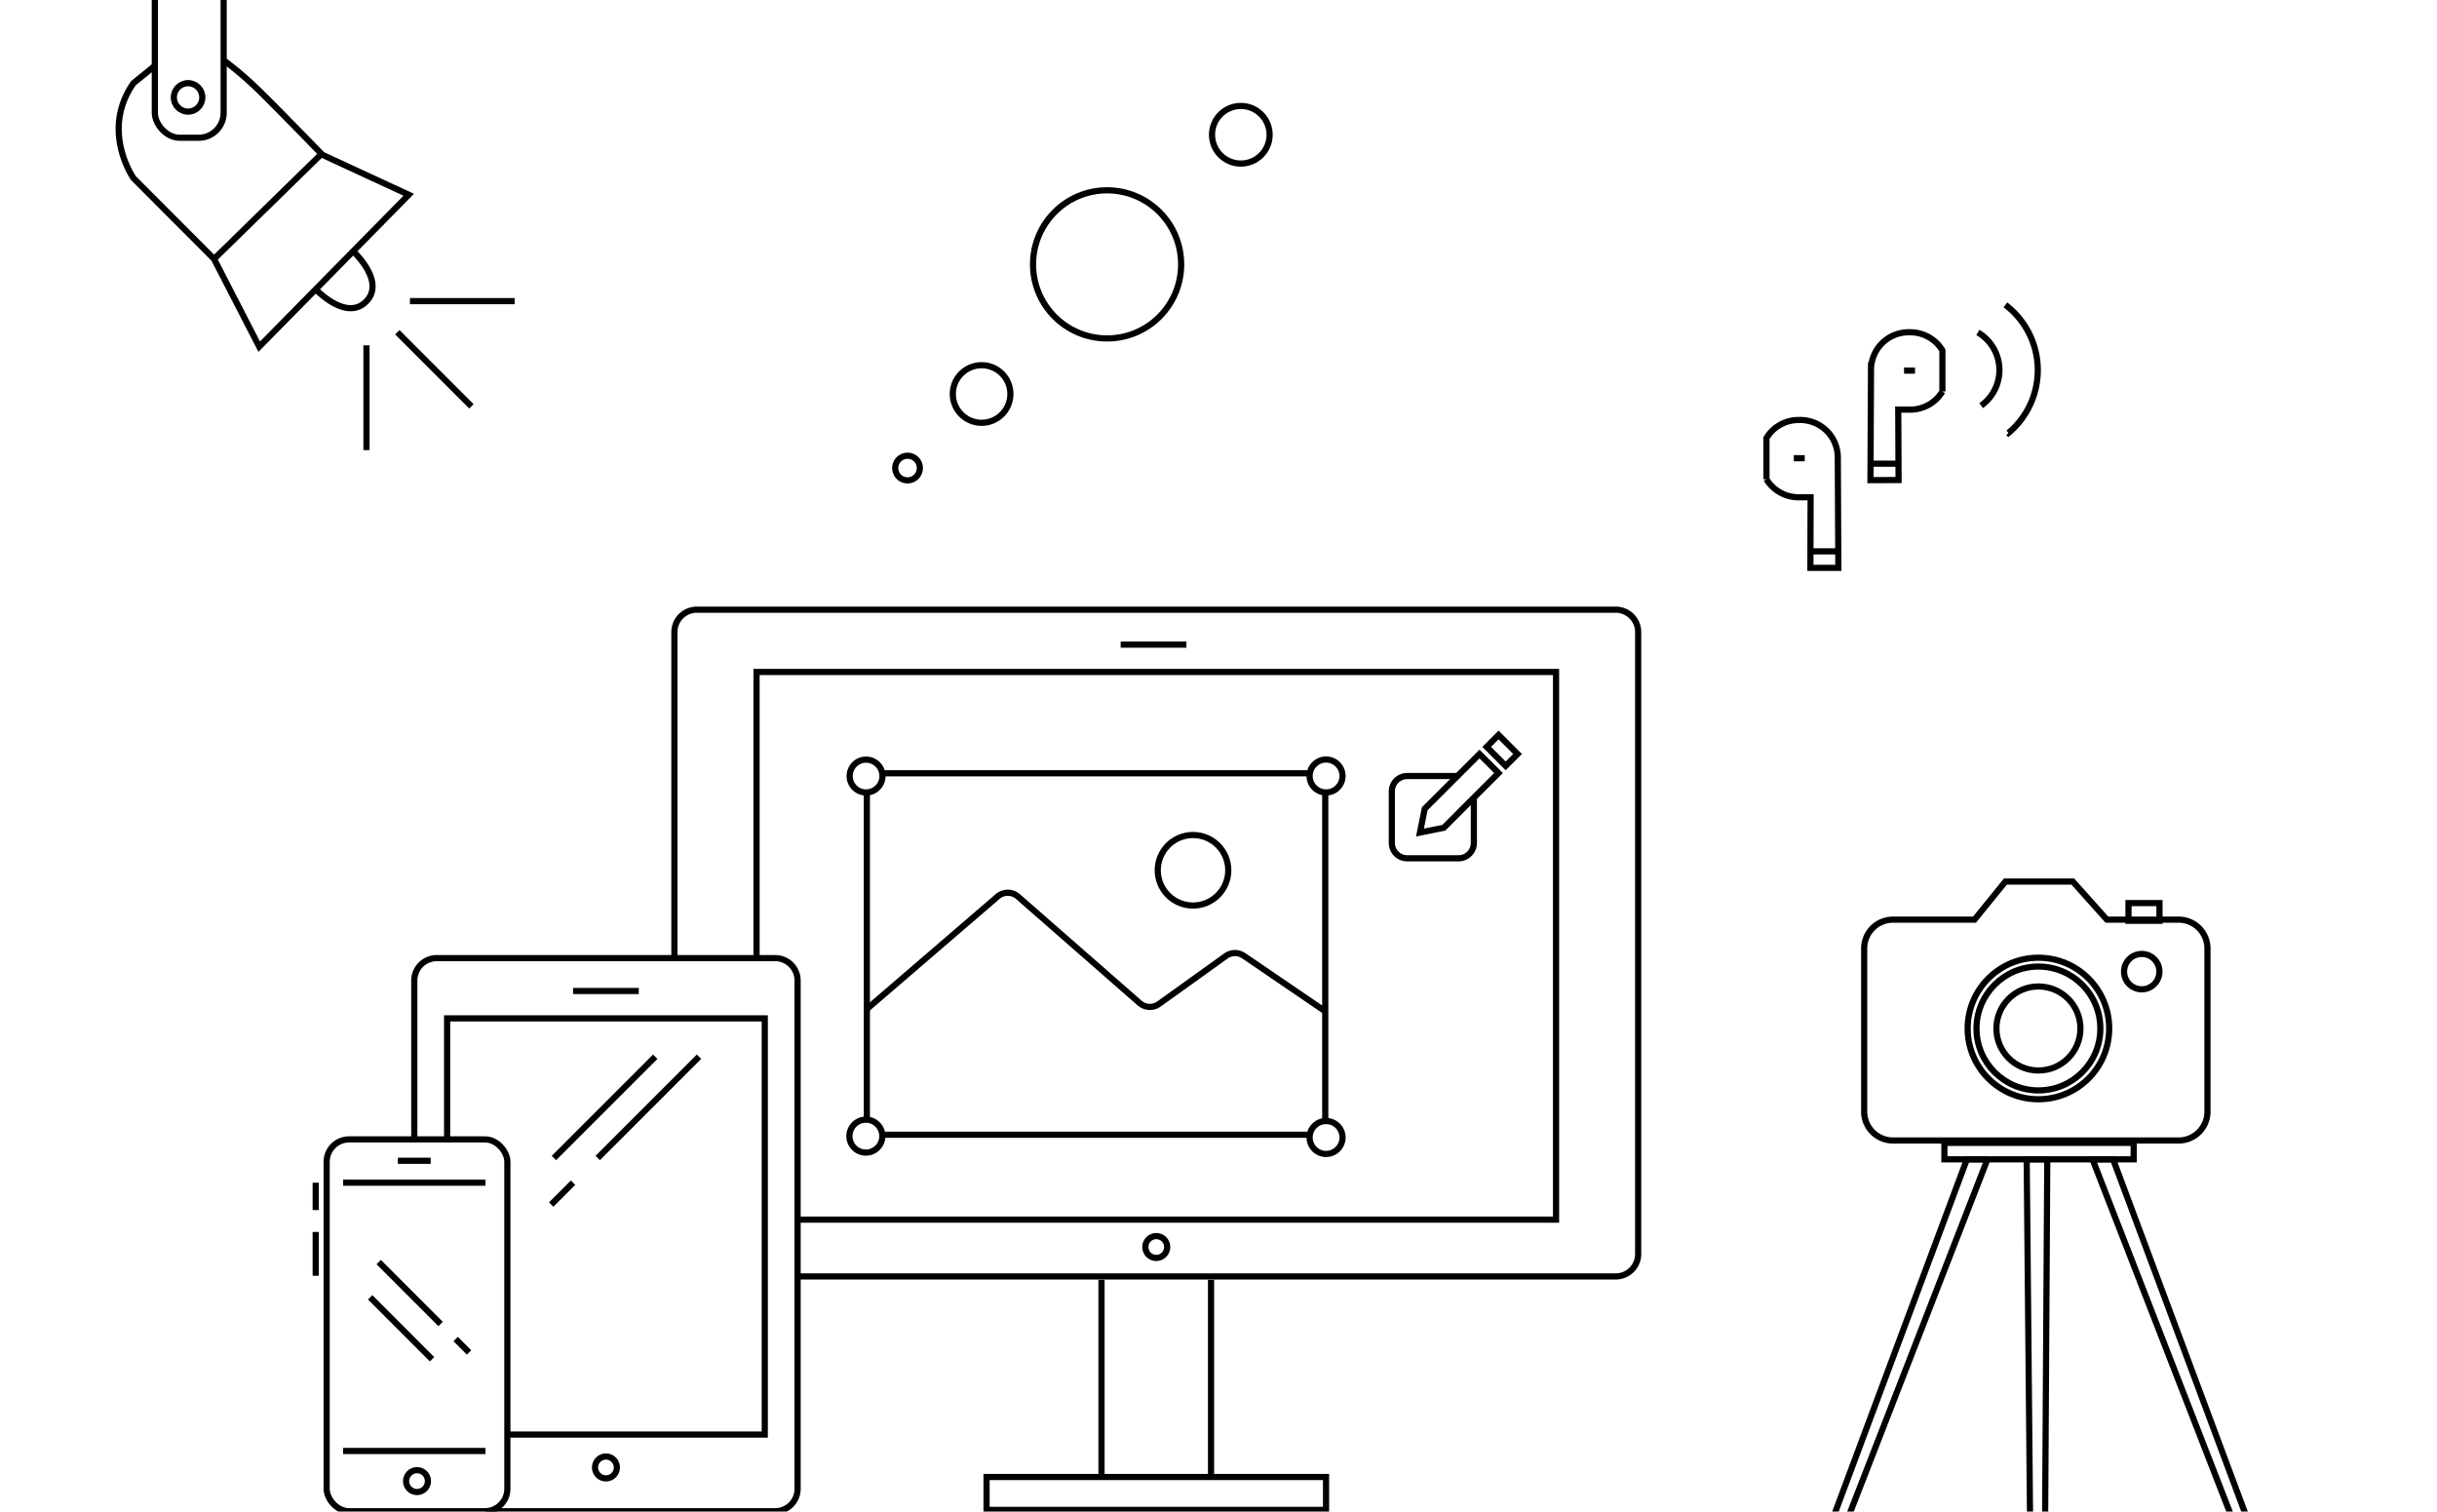 <svg xmlns="http://www.w3.org/2000/svg" viewBox="0 0 592.29 367.35"><style><![CDATA[.B{stroke-miterlimit:10}]]></style><g fill="none" stroke="#000" stroke-width="1.5"><circle cx="269.07" cy="64.25" r="18"/><circle cx="301.57" cy="32.75" r="7"/><circle cx="238.57" cy="95.75" r="7"/><circle cx="220.57" cy="113.75" r="3"/><g class="B"><path d="M472.57 277.75h46v4h-46z"/><path d="M508.57 281.75l33.84 87h3.62l-32.46-87h-5zm-16 0l.84 90h3.62l.54-90h-5zm-9.54 0l-33.83 87h-3.63l32.46-87h5z"/><rect x="37.63" y="-5.75" width="16.73" height="39.23" rx="6.08"/></g><circle cx="45.71" cy="23.67" r="3.46"/><g class="B"><path d="M54.36 14.64A85.36 85.36 0 0 1 62 21.08c3.93 3.75 16.34 16.53 16.34 16.53l21 9.72L63 84.25 52 62.9 32.44 43.29s-8.08-11.54 0-23.08L37.63 16"/><path d="M78.02 37.52L52.06 62.9m33.77-1.83s8 7.31 3.15 12.22-12.26-3-12.26-3m19.85 10.46l18 18M99.63 73.19h25.45M89.07 83.93v25.46m74.84 123.46v-79.23a5.44 5.44 0 0 1 5.44-5.45h223.34a5.45 5.45 0 0 1 5.45 5.45v151.14a5.45 5.45 0 0 1-5.45 5.45H193.85m-9.98-77.36v-69.54h194.31V296.4H193.85"/><path d="M272.37 156.66h15.97"/></g><circle cx="101.35" cy="359.95" r="2.66"/><g class="B"><path d="M446.79,138l-.13-26.85a9.11,9.11,0,0,0-9.12-9.08h-.43a9.1,9.1,0,0,0-7.79,4.39v10a9.1,9.1,0,0,0,7.79,4.39h2.94L440,138Z"/><path d="M439.96 133.99h6.66m-10.65-22.63h2.66m15.97 5.33l.13-26.86a9.14 9.14 0 0 1 9.13-9.08h.43a9.12 9.12 0 0 1 7.79 4.4v10a9.12 9.12 0 0 1-7.79 4.4h-2.94l.08 17.11z"/><path d="M461.43 112.69h-6.65m10.65-22.62h-2.67m25.38 15.15a19.92 19.92 0 0 0-.75-31.13m-5.89 24.49a10.62 10.62 0 0 0-.8-17.79M267.71 358.95v-47.91m26.62 0v47.91"/><path d="M239.77 358.95h82.51v7.99h-82.51z"/></g><circle cx="281.02" cy="303.06" r="2.66"/><g class="B"><path d="M210.68 272.44v-79.85m107.67 83.18H214.43m107.66-83.18v79.85m-107.61-84.51h103.89"/><path d="M322.09,245.78l-19.82-13.51a3.78,3.78,0,0,0-4.33.06L281.67,244a3.78,3.78,0,0,1-4.69-.23l-29.55-25.86a3.78,3.78,0,0,0-5,0l-31.8,27.35"/></g><circle cx="289.95" cy="211.5" r="8.57"/><path d="M318.37 187.79a4.28 4.28 0 0 0-.08.81 4 4 0 1 0 .08-.81m-.08 88.65a4 4 0 1 0 4-4 4 4 0 0 0-4 4m-103.86-.66a4 4 0 1 0 0 .66 4.65 4.65 0 0 0 0-.66" class="B"/><circle cx="210.49" cy="188.6" r="3.99"/><g class="B"><path d="M358.21,193.86v11a3.73,3.73,0,0,1-3.73,3.73H342a3.73,3.73,0,0,1-3.73-3.73v-12.5A3.73,3.73,0,0,1,342,188.6h12.24"/><path d="M358.21 193.85l-7.31 7.32-5.79 1.16 1.16-5.78 13.31-13.3 4.62 4.62-5.99 5.98m3.111-12.341l2.892-2.892 4.624 4.624-2.892 2.892zM100.69 276.77V238.3a5.45 5.45 0 0 1 5.45-5.45h82.26a5.45 5.45 0 0 1 5.45 5.45v123.52a5.45 5.45 0 0 1-5.45 5.45H118m-9.33-90.5v-29.28h77.2v101.15h-62.56"/><rect x="79.39" y="276.9" width="43.92" height="90.37" rx="5.45"/><path d="M139.28 240.84h15.97m-71.86 46.58h34.6m-34.6 65.21h34.6M96.7 282.1h7.98"/></g><circle cx="147.27" cy="356.63" r="2.66"/><g class="B"><path d="M169.89 256.81l-24.62 24.62m-68.54 5.99v6.65m0 5.33v10.64m62.55-22.62l-5.32 5.32"/><path d="M159.25 256.81l-24.62 24.62m-42.59 25.29l15.04 15.04m3.66 3.66l3.26 3.26m-24.03-13.39l15.04 15.05M460.12 223.5h19.76l7.51-9.25h16.39l8.28 9.25h17.44a7 7 0 0 1 7 7v39.67a7 7 0 0 1-7 7h-69.38a7 7 0 0 1-7.05-7v-39.63a7 7 0 0 1 7.05-7.04z"/></g><circle cx="520.53" cy="236.13" r="4.3"/><circle cx="495.42" cy="249.95" r="17.2"/><circle cx="495.42" cy="249.95" r="15.05"/><circle cx="495.42" cy="249.95" r="10.21"/><path d="M517.31 219.47h7.53v4.3h-7.53z" class="B"/></g></svg>
